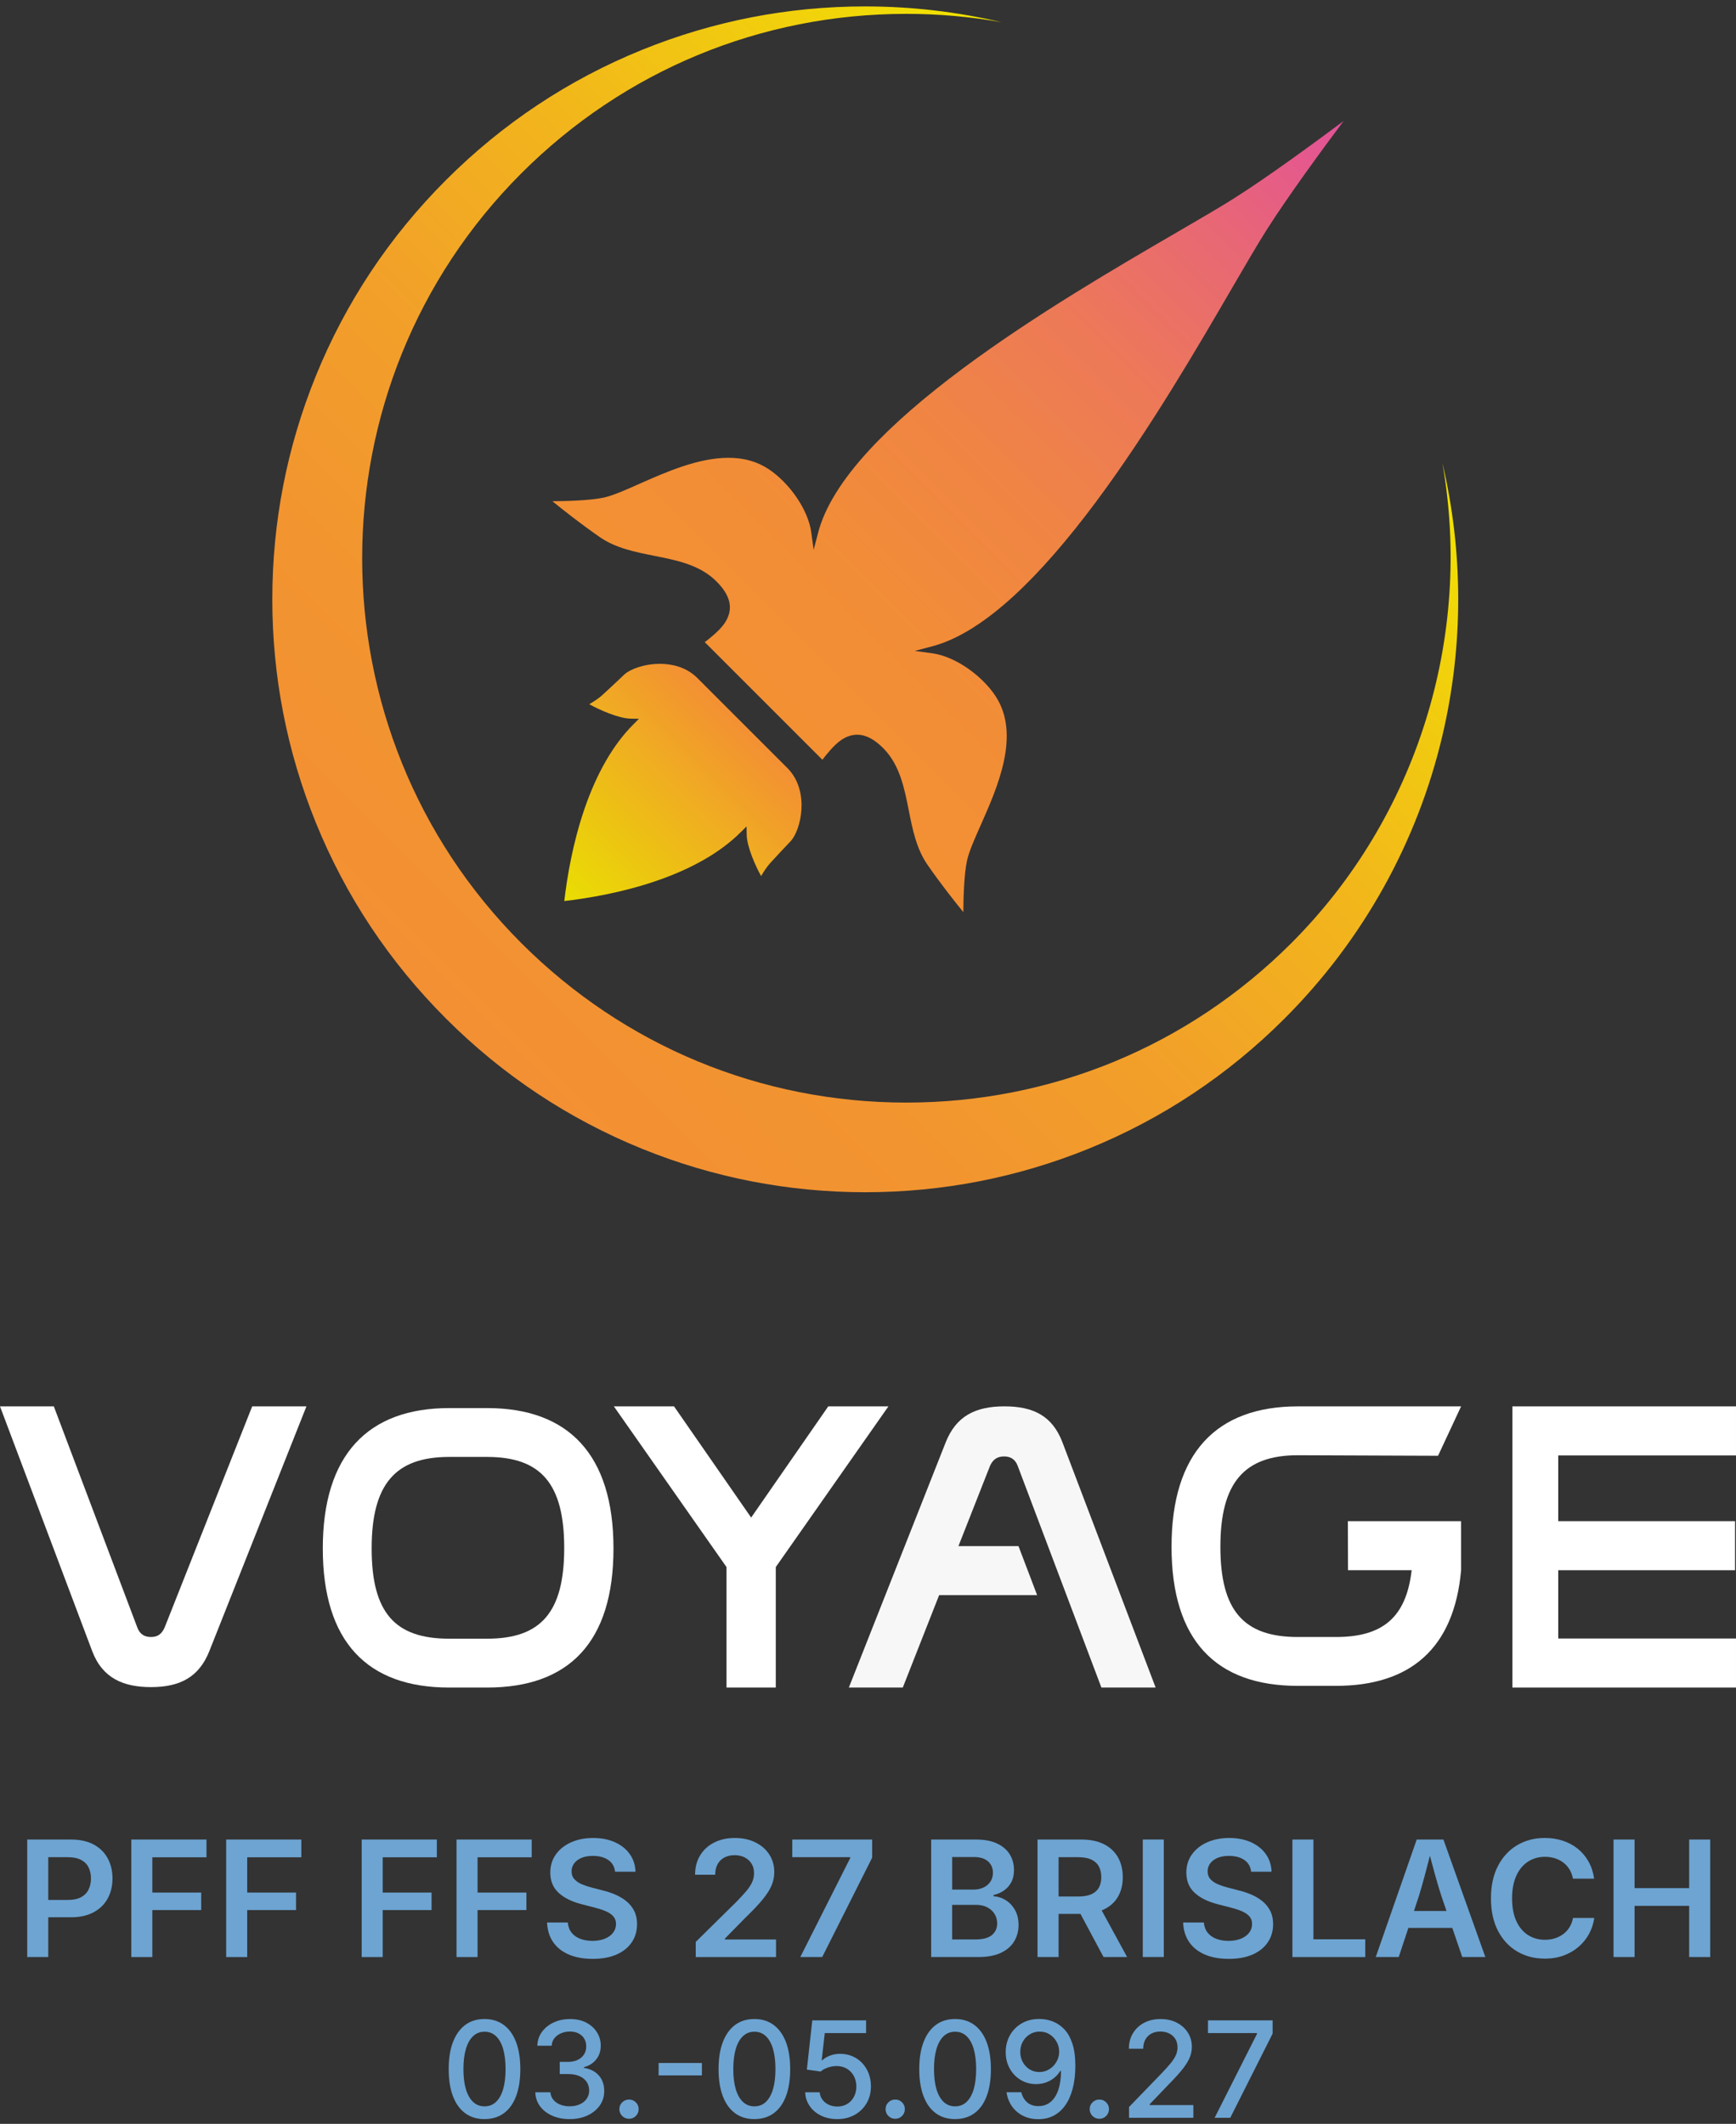 <svg width="255" height="312" viewBox="0 0 255 312" fill="none" xmlns="http://www.w3.org/2000/svg">
<rect x="0" y="0" width="255" height="312" fill="#333333" stroke="none"/>
<path d="M7.906 206.599L20.168 239.078C20.532 240.051 21.201 240.478 22.175 240.478C23.15 240.478 23.756 240.053 24.183 239.078L37.044 206.599H45.011L30.752 242.546C29.232 246.378 26.435 247.838 22.177 247.838C18.164 247.838 15.061 246.561 13.54 242.546L0 206.599H7.906Z" fill="white"/>
<path d="M71.563 206.849C83.484 206.849 90.114 213.662 90.114 227.466C90.114 241.271 83.545 247.903 71.563 247.903H65.966C53.984 247.903 47.415 241.213 47.415 227.466C47.415 213.72 54.044 206.849 65.966 206.849H71.563ZM65.966 214.026C58.06 214.026 54.592 218.04 54.592 227.466C54.592 236.893 57.998 240.725 65.966 240.725H71.563C79.469 240.725 82.876 236.833 82.876 227.406C82.876 217.979 79.471 214.026 71.563 214.026H65.966Z" fill="white"/>
<path d="M99.01 206.599L110.336 222.934L121.662 206.599H130.497L113.954 230.203V247.903H106.716V230.203L90.172 206.599H99.007H99.01Z" fill="white"/>
<path d="M254.998 247.903H222.153V206.599H254.998V213.805H228.888V223.459H254.861V230.666H228.888V240.698H254.998V247.905V247.903Z" fill="white"/>
<path d="M214.619 223.459H197.988L198.007 230.666H207.356C206.561 237.608 203.097 240.478 196.232 240.478H190.636C182.669 240.478 179.262 236.585 179.262 227.219C179.262 217.852 182.729 213.776 190.636 213.776L211.235 213.855L214.619 206.599H190.638C178.716 206.599 172.086 213.412 172.086 227.219C172.086 241.025 178.656 247.655 190.638 247.655H196.234C207.188 247.655 213.596 242.127 214.621 230.666" fill="white"/>
<path opacity="0.96" d="M145.418 215.353L140.784 227.127H149.605L152.344 234.329H137.949L132.611 247.901H124.688L138.912 211.885C140.434 208.053 143.233 206.595 147.549 206.595C151.865 206.595 154.605 208.053 156.063 211.885L169.749 247.901H161.783L149.494 215.351C149.128 214.376 148.457 213.951 147.487 213.951C146.516 213.951 145.845 214.376 145.416 215.351L145.418 215.353Z" fill="white"/>
<path d="M127.092 0.944C133.853 0.944 140.558 1.72 147.098 3.259C142.494 2.447 137.819 2.035 133.129 2.035C111.768 2.035 91.689 10.354 76.584 25.456C45.404 56.634 45.404 107.368 76.584 138.549C91.689 153.651 111.771 161.971 133.132 161.971C154.492 161.971 174.574 153.651 189.679 138.549C208.162 120.066 216.371 93.543 211.872 68.007C214.956 81.104 214.978 94.787 211.899 107.956C208.215 123.715 200.187 138.124 188.686 149.628C180.37 157.942 170.676 164.378 159.873 168.762C149.438 172.992 138.412 175.14 127.097 175.14C115.782 175.14 104.759 172.994 94.323 168.762C83.518 164.378 73.824 157.942 65.51 149.628C57.196 141.313 50.757 131.62 46.379 120.815C42.149 110.379 40 99.353 40 88.041C40 76.728 42.146 65.7 46.379 55.264C50.76 44.46 57.196 34.766 65.51 26.452C73.824 18.14 83.516 11.701 94.318 7.32C104.754 3.09 115.78 0.941 127.09 0.941" fill="url(#paint0_linear_880_377)"/>
<path d="M197.362 17.773C194.213 21.985 189.176 28.854 186.017 33.833C184.683 35.939 182.893 39.018 180.99 42.288C175.871 51.087 168.859 63.139 161.055 73.637C156.795 79.367 152.736 84.022 148.988 87.473C144.645 91.474 140.589 93.987 136.929 94.945L134.368 95.618L136.99 95.98C138.578 96.202 140.4 96.973 142.117 98.159C143.76 99.293 145.206 100.723 146.183 102.181C149.983 107.848 146.558 115.574 144.052 121.224C143.13 123.3 142.333 125.092 142.036 126.465C141.612 128.43 141.516 131.841 141.503 133.99C140.277 132.489 138.201 129.873 136.223 127.015C134.607 124.68 134.036 121.805 133.483 119.025V119.01C132.835 115.763 132.169 112.405 129.814 109.987C128.462 108.602 127.185 107.929 125.903 107.929C125.106 107.929 124.312 108.198 123.538 108.728C122.495 109.447 121.349 110.882 120.801 111.611L103.522 94.332C104.251 93.784 105.686 92.638 106.405 91.595C107.805 89.561 107.392 87.51 105.146 85.319C102.728 82.964 99.373 82.298 96.108 81.652C93.328 81.099 90.453 80.528 88.118 78.912C85.27 76.939 82.649 74.861 81.143 73.632C83.302 73.617 86.728 73.521 88.671 73.099C90.048 72.797 91.84 72.003 93.911 71.081C97.756 69.374 102.542 67.251 106.998 67.251C109.303 67.251 111.253 67.808 112.955 68.95C114.415 69.927 115.842 71.372 116.976 73.016C118.16 74.733 118.934 76.555 119.155 78.143L119.517 80.767L120.188 78.201C121.148 74.542 123.661 70.483 127.663 66.142C131.113 62.395 135.771 58.333 141.501 54.076C152.002 46.272 164.053 39.26 172.86 34.132L172.905 34.107C176.316 32.122 179.261 30.41 181.305 29.113C186.281 25.959 193.152 20.92 197.367 17.77L197.362 17.773Z" fill="url(#paint1_linear_880_377)"/>
<path d="M116.144 123.567L115.945 123.775C115.423 124.328 114.033 125.796 113.123 126.799C112.633 127.342 112.155 128.088 111.801 128.697C111.002 127.292 109.715 124.401 109.682 122.637L109.662 121.4L108.785 122.272C105.854 125.183 101.715 127.576 96.477 129.38C91.43 131.122 86.341 131.964 82.888 132.366C83.287 128.918 84.127 123.831 85.873 118.776C87.68 113.536 90.071 109.394 92.981 106.469L93.853 105.589L92.617 105.569C90.852 105.536 87.962 104.247 86.557 103.448C87.102 103.131 87.892 102.636 88.455 102.126C89.332 101.331 90.566 100.165 91.229 99.539L91.689 99.105C92.531 98.315 94.6 97.519 96.93 97.519C98.433 97.519 100.586 97.856 102.293 99.462L115.785 112.953C118.997 116.366 117.612 121.996 116.146 123.562L116.144 123.567Z" fill="url(#paint2_linear_880_377)"/>
<path d="M4 287.491V270.232H10.445C11.765 270.232 12.875 270.48 13.78 270.973C14.682 271.466 15.366 272.146 15.829 273.006C16.293 273.866 16.524 274.847 16.524 275.942C16.524 277.036 16.29 278.026 15.824 278.883C15.358 279.74 14.668 280.417 13.758 280.91C12.848 281.404 11.73 281.652 10.402 281.652H6.13V279.104H9.995C10.774 279.104 11.412 278.969 11.91 278.7C12.409 278.43 12.775 278.055 13.009 277.575C13.244 277.096 13.362 276.554 13.362 275.942C13.362 275.33 13.244 274.791 13.009 274.319C12.775 273.847 12.406 273.48 11.905 273.219C11.404 272.957 10.76 272.825 9.971 272.825H7.089V287.491H4Z" fill="#6DA4D2"/>
<path d="M19.288 287.491V270.232H30.328V272.839H22.377V278.018H29.552V280.59H22.377V287.494H19.288V287.491Z" fill="#6DA4D2"/>
<path d="M33.22 287.491V270.232H44.26V272.839H36.31V278.018H43.485V280.59H36.31V287.494H33.22V287.491Z" fill="#6DA4D2"/>
<path d="M53.127 287.491V270.232H64.167V272.839H56.216V278.018H63.391V280.59H56.216V287.494H53.127V287.491Z" fill="#6DA4D2"/>
<path d="M67.06 287.491V270.232H78.1V272.839H70.149V278.018H77.324V280.59H70.149V287.494H67.06V287.491Z" fill="#6DA4D2"/>
<path d="M87.047 287.759C85.711 287.759 84.553 287.551 83.57 287.133C82.587 286.715 81.817 286.111 81.262 285.313C80.707 284.518 80.405 283.553 80.359 282.418H83.403C83.457 283.019 83.645 283.523 83.971 283.925C84.294 284.327 84.723 284.626 85.256 284.823C85.789 285.02 86.379 285.119 87.026 285.119C87.672 285.119 88.305 285.014 88.825 284.807C89.344 284.599 89.751 284.308 90.045 283.933C90.338 283.558 90.484 283.124 90.484 282.631C90.484 282.183 90.355 281.811 90.096 281.52C89.837 281.226 89.474 280.978 89.008 280.773C88.542 280.569 87.995 280.391 87.37 280.234L85.415 279.725C83.971 279.353 82.848 278.795 82.04 278.045C81.235 277.296 80.831 276.312 80.831 275.09C80.831 274.071 81.106 273.179 81.652 272.413C82.199 271.648 82.948 271.057 83.899 270.634C84.847 270.213 85.924 270.003 87.128 270.003C88.332 270.003 89.431 270.216 90.357 270.639C91.284 271.065 92.006 271.65 92.528 272.4C93.048 273.149 93.32 274.001 93.344 274.961H90.347C90.268 274.22 89.94 273.645 89.358 273.241C88.776 272.837 88.017 272.632 87.085 272.632C86.436 272.632 85.878 272.731 85.412 272.928C84.946 273.125 84.585 273.395 84.335 273.734C84.084 274.074 83.958 274.465 83.958 274.904C83.958 275.384 84.106 275.778 84.402 276.085C84.698 276.395 85.073 276.641 85.525 276.827C85.978 277.013 86.433 277.164 86.896 277.279L88.504 277.697C89.145 277.851 89.765 278.056 90.368 278.312C90.971 278.568 91.513 278.889 91.995 279.28C92.477 279.671 92.862 280.143 93.148 280.698C93.433 281.253 93.576 281.906 93.576 282.655C93.576 283.666 93.317 284.556 92.8 285.324C92.283 286.093 91.54 286.691 90.567 287.12C89.595 287.548 88.423 287.761 87.05 287.761L87.047 287.759Z" fill="#6DA4D2"/>
<path d="M102.197 287.492V285.268L108.179 279.371C108.742 278.792 109.216 278.28 109.596 277.832C109.978 277.385 110.266 276.951 110.463 276.53C110.66 276.109 110.759 275.651 110.759 275.158C110.759 274.619 110.633 274.149 110.382 273.756C110.132 273.362 109.792 273.06 109.364 272.847C108.936 272.634 108.448 272.529 107.899 272.529C107.32 272.529 106.816 272.645 106.388 272.877C105.96 273.109 105.631 273.438 105.4 273.866C105.168 274.295 105.052 274.807 105.052 275.4H102.1C102.1 274.311 102.348 273.362 102.846 272.551C103.345 271.739 104.031 271.114 104.907 270.669C105.782 270.224 106.792 270.003 107.934 270.003C109.076 270.003 110.094 270.219 110.967 270.653C111.839 271.084 112.518 271.677 113.003 272.432C113.488 273.187 113.733 274.044 113.733 275.009C113.733 275.651 113.614 276.277 113.375 276.886C113.135 277.495 112.707 278.185 112.09 278.954C111.473 279.722 110.6 280.647 109.475 281.728L106.477 284.785V284.912H113.989V287.494H102.194L102.197 287.492Z" fill="#6DA4D2"/>
<path d="M117.555 287.491L124.891 272.941V272.825H116.375V270.232H128.11V272.895L120.773 287.491H117.555Z" fill="#6DA4D2"/>
<path d="M136.777 287.491V270.232H143.373C144.615 270.232 145.649 270.428 146.476 270.822C147.3 271.216 147.92 271.75 148.329 272.421C148.738 273.092 148.943 273.858 148.943 274.715C148.943 275.419 148.808 276.017 148.539 276.516C148.27 277.015 147.909 277.416 147.456 277.726C147.004 278.036 146.497 278.255 145.935 278.387V278.559C146.543 278.592 147.13 278.775 147.693 279.115C148.256 279.455 148.717 279.934 149.075 280.552C149.433 281.169 149.614 281.916 149.614 282.787C149.614 283.658 149.398 284.485 148.965 285.197C148.534 285.909 147.882 286.467 147.015 286.877C146.147 287.286 145.054 287.491 143.734 287.491H136.78H136.777ZM139.866 277.586H142.98C143.527 277.586 144.017 277.486 144.451 277.284C144.881 277.085 145.224 276.799 145.474 276.427C145.724 276.055 145.851 275.615 145.851 275.106C145.851 274.435 145.617 273.882 145.145 273.451C144.674 273.019 143.977 272.801 143.05 272.801H139.866V277.586ZM139.866 284.908H143.247C144.389 284.908 145.213 284.687 145.716 284.248C146.223 283.809 146.473 283.245 146.473 282.558C146.473 282.04 146.347 281.576 146.091 281.161C145.835 280.749 145.477 280.422 145.008 280.182C144.542 279.942 143.987 279.824 143.346 279.824H139.864V284.908H139.866Z" fill="#6DA4D2"/>
<path d="M152.401 287.491V270.232H158.847C160.166 270.232 161.276 270.464 162.181 270.927C163.086 271.391 163.767 272.038 164.231 272.868C164.694 273.699 164.925 274.661 164.925 275.758C164.925 276.856 164.691 277.81 164.225 278.619C163.759 279.43 163.07 280.056 162.159 280.495C161.249 280.935 160.131 281.156 158.803 281.156H154.198V278.595H158.399C159.178 278.595 159.816 278.484 160.309 278.266C160.802 278.045 161.168 277.724 161.408 277.298C161.648 276.872 161.766 276.36 161.766 275.758C161.766 275.157 161.648 274.613 161.408 274.176C161.168 273.739 160.799 273.405 160.304 273.173C159.808 272.941 159.164 272.825 158.378 272.825H155.496V287.491H152.407H152.401ZM162.097 287.491L157.909 279.659H161.289L165.561 287.491H162.1H162.097Z" fill="#6DA4D2"/>
<path d="M170.951 270.229V287.489H167.861V270.229H170.951Z" fill="#6DA4D2"/>
<path d="M180.477 287.759C179.141 287.759 177.983 287.551 177 287.133C176.017 286.715 175.246 286.111 174.692 285.313C174.137 284.518 173.835 283.553 173.789 282.418H176.833C176.887 283.019 177.075 283.523 177.401 283.925C177.724 284.327 178.153 284.626 178.686 284.823C179.219 285.02 179.809 285.119 180.455 285.119C181.102 285.119 181.735 285.014 182.255 284.807C182.774 284.599 183.181 284.308 183.475 283.933C183.768 283.558 183.914 283.124 183.914 282.631C183.914 282.183 183.784 281.811 183.526 281.52C183.267 281.226 182.904 280.978 182.438 280.773C181.972 280.569 181.425 280.391 180.8 280.234L178.845 279.725C177.401 279.353 176.278 278.795 175.47 278.045C174.665 277.296 174.261 276.312 174.261 275.09C174.261 274.071 174.535 273.179 175.082 272.413C175.629 271.648 176.378 271.057 177.328 270.634C178.276 270.213 179.354 270.003 180.558 270.003C181.762 270.003 182.861 270.216 183.787 270.639C184.714 271.065 185.435 271.65 185.958 272.4C186.478 273.149 186.75 274.001 186.774 274.961H183.776C183.698 274.22 183.37 273.645 182.788 273.241C182.206 272.837 181.447 272.632 180.515 272.632C179.866 272.632 179.308 272.731 178.842 272.928C178.376 273.125 178.015 273.395 177.765 273.734C177.514 274.074 177.388 274.465 177.388 274.904C177.388 275.384 177.536 275.778 177.832 276.085C178.128 276.395 178.503 276.641 178.955 276.827C179.408 277.013 179.863 277.164 180.326 277.279L181.934 277.697C182.575 277.851 183.195 278.056 183.798 278.312C184.401 278.568 184.943 278.889 185.425 279.28C185.907 279.671 186.292 280.143 186.577 280.698C186.863 281.253 187.006 281.906 187.006 282.655C187.006 283.666 186.747 284.556 186.23 285.324C185.713 286.093 184.969 286.691 183.997 287.12C183.025 287.548 181.853 287.761 180.48 287.761L180.477 287.759Z" fill="#6DA4D2"/>
<path d="M189.839 287.491V270.232H192.928V284.887H200.543V287.494H189.836L189.839 287.491Z" fill="#6DA4D2"/>
<path d="M202.083 287.491L208.1 270.232H212.024L218.181 287.491H214.79L211.723 278.524C211.421 277.597 211.108 276.548 210.785 275.378C210.462 274.208 210.101 272.879 209.708 271.388H210.357C209.972 272.895 209.622 274.235 209.309 275.413C208.997 276.591 208.701 277.627 208.423 278.524L205.46 287.491H202.08H202.083ZM205.59 283.215V280.724H214.674V283.215H205.59Z" fill="#6DA4D2"/>
<path d="M226.897 287.723C225.386 287.723 224.034 287.373 222.846 286.669C221.658 285.965 220.721 284.954 220.034 283.633C219.347 282.312 219.005 280.725 219.005 278.872C219.005 277.02 219.35 275.419 220.042 274.095C220.732 272.771 221.675 271.758 222.865 271.054C224.058 270.35 225.402 270 226.897 270C227.837 270 228.72 270.132 229.542 270.399C230.363 270.666 231.096 271.057 231.74 271.569C232.383 272.084 232.914 272.709 233.331 273.451C233.749 274.192 234.026 275.033 234.164 275.977H231.05C230.95 275.459 230.778 275.004 230.536 274.61C230.293 274.216 229.989 273.882 229.628 273.607C229.264 273.332 228.858 273.125 228.403 272.982C227.947 272.839 227.46 272.769 226.945 272.769C226.003 272.769 225.168 273.006 224.441 273.48C223.713 273.955 223.14 274.648 222.728 275.554C222.316 276.462 222.108 277.568 222.108 278.872C222.108 280.177 222.316 281.304 222.733 282.21C223.151 283.116 223.721 283.798 224.451 284.262C225.181 284.725 226.008 284.957 226.935 284.957C227.452 284.957 227.937 284.887 228.392 284.744C228.847 284.601 229.259 284.394 229.625 284.119C229.992 283.844 230.299 283.509 230.546 283.11C230.794 282.714 230.964 282.259 231.056 281.749H234.18C234.064 282.577 233.811 283.35 233.423 284.073C233.032 284.795 232.523 285.432 231.89 285.979C231.258 286.526 230.522 286.955 229.685 287.265C228.847 287.575 227.92 287.729 226.902 287.729L226.897 287.723Z" fill="#6DA4D2"/>
<path d="M237.011 287.491V270.232H240.1V277.368H248.121V270.232H251.21V287.491H248.121V279.972H240.1V287.491H237.011Z" fill="#6DA4D2"/>
<path d="M71.162 311.299C70.055 311.299 69.109 311.011 68.328 310.434C67.547 309.857 66.949 309.024 66.532 307.93C66.117 306.838 65.907 305.514 65.907 303.956C65.907 302.397 66.117 301.082 66.534 299.987C66.955 298.893 67.552 298.052 68.334 297.469C69.115 296.887 70.057 296.596 71.167 296.596C72.277 296.596 73.211 296.887 74 297.469C74.787 298.052 75.39 298.893 75.805 299.987C76.22 301.082 76.43 302.405 76.43 303.956C76.43 305.506 76.222 306.83 75.81 307.924C75.398 309.019 74.8 309.857 74.014 310.431C73.23 311.008 72.277 311.297 71.159 311.297L71.162 311.299ZM71.172 309.426C71.832 309.426 72.392 309.21 72.853 308.776C73.314 308.342 73.664 307.719 73.903 306.908C74.143 306.096 74.264 305.11 74.264 303.958C74.264 302.807 74.143 301.81 73.903 300.99C73.664 300.171 73.314 299.542 72.853 299.111C72.392 298.68 71.832 298.461 71.172 298.461C70.513 298.461 69.952 298.68 69.492 299.114C69.031 299.55 68.678 300.176 68.436 300.993C68.194 301.81 68.072 302.799 68.072 303.958C68.072 305.118 68.194 306.096 68.436 306.908C68.678 307.722 69.031 308.345 69.492 308.776C69.952 309.207 70.513 309.426 71.172 309.426Z" fill="#6DA4D2"/>
<path d="M83.691 311.299C82.724 311.299 81.865 311.132 81.114 310.801C80.362 310.469 79.767 310.005 79.328 309.418C78.889 308.827 78.657 308.142 78.633 307.361H80.85C80.882 307.784 81.025 308.148 81.278 308.455C81.531 308.762 81.865 309 82.28 309.167C82.695 309.334 83.16 309.418 83.672 309.418C84.235 309.418 84.731 309.32 85.159 309.129C85.587 308.938 85.927 308.665 86.172 308.318C86.417 307.97 86.541 307.563 86.541 307.102C86.541 306.641 86.419 306.201 86.177 305.837C85.935 305.476 85.582 305.193 85.121 304.988C84.661 304.783 84.1 304.681 83.441 304.681H82.221V302.893H83.441C83.966 302.893 84.429 302.799 84.833 302.61C85.237 302.422 85.549 302.157 85.773 301.818C85.997 301.478 86.11 301.082 86.11 300.626C86.11 300.17 86.01 299.798 85.813 299.472C85.614 299.146 85.337 298.89 84.978 298.709C84.62 298.526 84.197 298.434 83.71 298.434C83.249 298.434 82.818 298.52 82.42 298.688C82.019 298.857 81.695 299.097 81.445 299.405C81.194 299.712 81.06 300.084 81.041 300.518H78.929C78.953 299.742 79.182 299.06 79.616 298.472C80.05 297.884 80.623 297.423 81.345 297.094C82.064 296.765 82.867 296.598 83.75 296.598C84.634 296.598 85.461 296.779 86.137 297.137C86.813 297.496 87.332 297.973 87.696 298.564C88.06 299.157 88.243 299.801 88.243 300.499C88.243 301.305 88.019 301.987 87.57 302.54C87.122 303.096 86.522 303.47 85.773 303.67V303.775C86.406 303.872 86.947 304.074 87.394 304.384C87.841 304.694 88.181 305.088 88.412 305.562C88.644 306.037 88.757 306.573 88.757 307.177C88.757 307.964 88.539 308.671 88.106 309.291C87.669 309.911 87.071 310.402 86.306 310.76C85.541 311.119 84.669 311.299 83.691 311.299Z" fill="#6DA4D2"/>
<path d="M92.399 311.251C92.003 311.251 91.666 311.113 91.391 310.838C91.117 310.563 90.979 310.226 90.979 309.83C90.979 309.434 91.117 309.108 91.391 308.835C91.666 308.563 92.003 308.428 92.399 308.428C92.795 308.428 93.123 308.563 93.398 308.835C93.673 309.108 93.81 309.439 93.81 309.83C93.81 310.221 93.673 310.563 93.398 310.838C93.123 311.113 92.789 311.251 92.399 311.251Z" fill="#6DA4D2"/>
<path d="M103.102 303.055V304.88H96.746V303.055H103.102Z" fill="#6DA4D2"/>
<path d="M110.802 311.299C109.696 311.299 108.75 311.011 107.969 310.434C107.188 309.857 106.59 309.024 106.173 307.93C105.758 306.838 105.548 305.514 105.548 303.956C105.548 302.397 105.758 301.082 106.175 299.987C106.595 298.893 107.193 298.052 107.974 297.469C108.756 296.887 109.698 296.596 110.808 296.596C111.918 296.596 112.852 296.887 113.641 297.469C114.428 298.052 115.031 298.893 115.446 299.987C115.861 301.082 116.071 302.405 116.071 303.956C116.071 305.506 115.863 306.83 115.451 307.924C115.039 309.019 114.441 309.857 113.655 310.431C112.871 311.008 111.918 311.297 110.8 311.297L110.802 311.299ZM110.813 309.426C111.473 309.426 112.033 309.21 112.494 308.776C112.954 308.342 113.305 307.719 113.544 306.908C113.784 306.096 113.905 305.11 113.905 303.958C113.905 302.807 113.784 301.81 113.544 300.99C113.305 300.171 112.954 299.542 112.494 299.111C112.033 298.68 111.473 298.461 110.813 298.461C110.153 298.461 109.593 298.68 109.133 299.114C108.672 299.55 108.319 300.176 108.077 300.993C107.834 301.81 107.713 302.799 107.713 303.958C107.713 305.118 107.834 306.096 108.077 306.908C108.319 307.722 108.672 308.345 109.133 308.776C109.593 309.207 110.153 309.426 110.813 309.426Z" fill="#6DA4D2"/>
<path d="M122.985 311.299C122.096 311.299 121.301 311.129 120.604 310.79C119.906 310.45 119.351 309.984 118.939 309.388C118.527 308.792 118.303 308.115 118.271 307.36H120.402C120.434 307.765 120.569 308.123 120.806 308.442C121.043 308.76 121.352 309.008 121.732 309.186C122.112 309.366 122.529 309.455 122.985 309.455C123.529 309.455 124.011 309.331 124.434 309.081C124.856 308.83 125.188 308.482 125.427 308.037C125.667 307.592 125.788 307.086 125.788 306.514C125.788 305.942 125.664 305.419 125.414 304.961C125.163 304.503 124.821 304.147 124.388 303.891C123.951 303.635 123.453 303.505 122.89 303.505C122.454 303.505 122.02 303.581 121.584 303.732C121.148 303.883 120.8 304.077 120.536 304.314L118.519 304.026L119.316 296.79H127.219V298.663H121.15L120.698 302.661H120.776C121.059 302.386 121.433 302.157 121.899 301.979C122.365 301.799 122.866 301.71 123.397 301.71C124.048 301.71 124.652 301.826 125.201 302.06C125.751 302.295 126.23 302.626 126.637 303.055C127.043 303.484 127.361 303.988 127.588 304.567C127.814 305.147 127.93 305.783 127.93 306.476C127.93 307.406 127.719 308.234 127.297 308.959C126.874 309.687 126.289 310.259 125.543 310.674C124.797 311.089 123.946 311.299 122.985 311.299Z" fill="#6DA4D2"/>
<path d="M131.501 311.251C131.105 311.251 130.768 311.113 130.494 310.838C130.219 310.563 130.082 310.226 130.082 309.83C130.082 309.434 130.219 309.108 130.494 308.835C130.768 308.563 131.105 308.428 131.501 308.428C131.897 308.428 132.225 308.563 132.5 308.835C132.775 309.108 132.912 309.439 132.912 309.83C132.912 310.221 132.775 310.563 132.5 310.838C132.225 311.113 131.891 311.251 131.501 311.251Z" fill="#6DA4D2"/>
<path d="M140.284 311.299C139.177 311.299 138.232 311.011 137.451 310.434C136.67 309.857 136.072 309.024 135.654 307.93C135.239 306.838 135.029 305.514 135.029 303.956C135.029 302.397 135.239 301.082 135.657 299.987C136.077 298.893 136.675 298.052 137.456 297.469C138.237 296.887 139.18 296.596 140.289 296.596C141.399 296.596 142.334 296.887 143.123 297.469C143.909 298.052 144.513 298.893 144.927 299.987C145.342 301.082 145.552 302.405 145.552 303.956C145.552 305.506 145.345 306.83 144.933 307.924C144.521 309.019 143.923 309.857 143.136 310.431C142.352 311.008 141.399 311.297 140.281 311.297L140.284 311.299ZM140.295 309.426C140.955 309.426 141.515 309.21 141.975 308.776C142.436 308.342 142.786 307.719 143.026 306.908C143.266 306.096 143.387 305.11 143.387 303.958C143.387 302.807 143.266 301.81 143.026 300.99C142.786 300.171 142.436 299.542 141.975 299.111C141.515 298.68 140.955 298.461 140.295 298.461C139.635 298.461 139.075 298.68 138.614 299.114C138.154 299.55 137.801 300.176 137.558 300.993C137.316 301.81 137.195 302.799 137.195 303.958C137.195 305.118 137.316 306.096 137.558 306.908C137.801 307.722 138.154 308.345 138.614 308.776C139.075 309.207 139.635 309.426 140.295 309.426Z" fill="#6DA4D2"/>
<path d="M152.536 311.31C151.68 311.31 150.917 311.143 150.255 310.806C149.592 310.469 149.054 310.002 148.636 309.404C148.221 308.805 147.957 308.121 147.85 307.352H150.02C150.155 307.948 150.435 308.436 150.861 308.819C151.286 309.199 151.844 309.391 152.536 309.391C153.228 309.391 153.829 309.186 154.322 308.776C154.815 308.366 155.192 307.776 155.456 307.002C155.717 306.231 155.849 305.303 155.849 304.22H155.744C155.501 304.616 155.2 304.958 154.842 305.247C154.483 305.535 154.079 305.759 153.632 305.918C153.185 306.077 152.708 306.158 152.202 306.158C151.37 306.158 150.616 305.956 149.937 305.551C149.258 305.147 148.72 304.592 148.324 303.88C147.928 303.168 147.728 302.362 147.728 301.459C147.728 300.556 147.936 299.715 148.353 298.976C148.768 298.235 149.352 297.65 150.107 297.218C150.858 296.787 151.736 296.577 152.741 296.59C153.374 296.595 154.001 296.714 154.618 296.946C155.235 297.178 155.795 297.55 156.299 298.065C156.802 298.58 157.204 299.278 157.503 300.16C157.804 301.041 157.955 302.141 157.955 303.459C157.955 304.702 157.828 305.81 157.575 306.784C157.322 307.757 156.961 308.582 156.49 309.253C156.019 309.924 155.45 310.437 154.785 310.787C154.12 311.135 153.371 311.31 152.539 311.31H152.536ZM152.671 304.381C153.08 304.381 153.46 304.301 153.813 304.141C154.166 303.982 154.473 303.761 154.734 303.484C154.995 303.206 155.202 302.888 155.353 302.532C155.504 302.176 155.58 301.796 155.58 301.394C155.58 300.877 155.456 300.391 155.205 299.944C154.955 299.496 154.615 299.132 154.187 298.857C153.759 298.582 153.269 298.445 152.719 298.445C152.17 298.445 151.696 298.577 151.265 298.844C150.834 299.111 150.492 299.469 150.241 299.92C149.991 300.37 149.867 300.874 149.867 301.424C149.867 301.974 149.988 302.473 150.231 302.918C150.473 303.362 150.807 303.718 151.23 303.985C151.653 304.252 152.132 304.384 152.671 304.384V304.381Z" fill="#6DA4D2"/>
<path d="M161.483 311.251C161.087 311.251 160.751 311.113 160.476 310.838C160.201 310.563 160.064 310.226 160.064 309.83C160.064 309.434 160.201 309.108 160.476 308.835C160.751 308.563 161.087 308.428 161.483 308.428C161.879 308.428 162.208 308.563 162.483 308.835C162.757 309.108 162.895 309.439 162.895 309.83C162.895 310.221 162.757 310.563 162.483 310.838C162.208 311.113 161.874 311.251 161.483 311.251Z" fill="#6DA4D2"/>
<path d="M165.841 311.108V309.523L170.7 304.497C171.198 303.972 171.616 303.508 171.947 303.104C172.281 302.699 172.532 302.314 172.707 301.942C172.879 301.57 172.965 301.173 172.965 300.75C172.965 300.27 172.855 299.855 172.634 299.51C172.413 299.165 172.111 298.898 171.732 298.712C171.352 298.526 170.918 298.434 170.431 298.434C169.943 298.434 169.483 298.539 169.106 298.747C168.729 298.955 168.438 299.248 168.233 299.626C168.028 300.003 167.926 300.448 167.926 300.96H165.822C165.822 300.09 166.024 299.327 166.428 298.669C166.832 298.011 167.382 297.501 168.079 297.14C168.777 296.779 169.574 296.598 170.471 296.598C171.368 296.598 172.179 296.779 172.866 297.137C173.552 297.496 174.094 297.981 174.484 298.593C174.875 299.205 175.069 299.898 175.069 300.675C175.069 301.2 174.972 301.713 174.775 302.211C174.578 302.71 174.236 303.273 173.749 303.902C173.259 304.53 172.569 305.293 171.68 306.188L168.877 309.118V309.234H175.29V311.108H165.844H165.841Z" fill="#6DA4D2"/>
<path d="M178.417 311.108L184.638 298.779V298.663H177.439V296.79H186.933V298.742L180.711 311.108H178.417Z" fill="#6DA4D2"/>
<defs>
<linearGradient id="paint0_linear_880_377" x1="65.505" y1="149.63" x2="179.498" y2="35.638" gradientUnits="userSpaceOnUse">
<stop stop-color="#F39033"/>
<stop offset="0.21" stop-color="#F29430"/>
<stop offset="0.43" stop-color="#F2A029"/>
<stop offset="0.65" stop-color="#F2B51C"/>
<stop offset="0.88" stop-color="#F1D20B"/>
<stop offset="1" stop-color="#F1E500"/>
</linearGradient>
<linearGradient id="paint1_linear_880_377" x1="111.321" y1="103.812" x2="197.362" y2="17.773" gradientUnits="userSpaceOnUse">
<stop stop-color="#F39033"/>
<stop offset="0.19" stop-color="#F28D37"/>
<stop offset="0.39" stop-color="#F08543"/>
<stop offset="0.6" stop-color="#ED7958"/>
<stop offset="0.8" stop-color="#E86775"/>
<stop offset="1" stop-color="#E35298"/>
</linearGradient>
<linearGradient id="paint2_linear_880_377" x1="82.888" y1="132.366" x2="109.039" y2="106.215" gradientUnits="userSpaceOnUse">
<stop stop-color="#F1E500" stop-opacity="0.96"/>
<stop offset="1" stop-color="#F39033"/>
</linearGradient>
</defs>
</svg>
